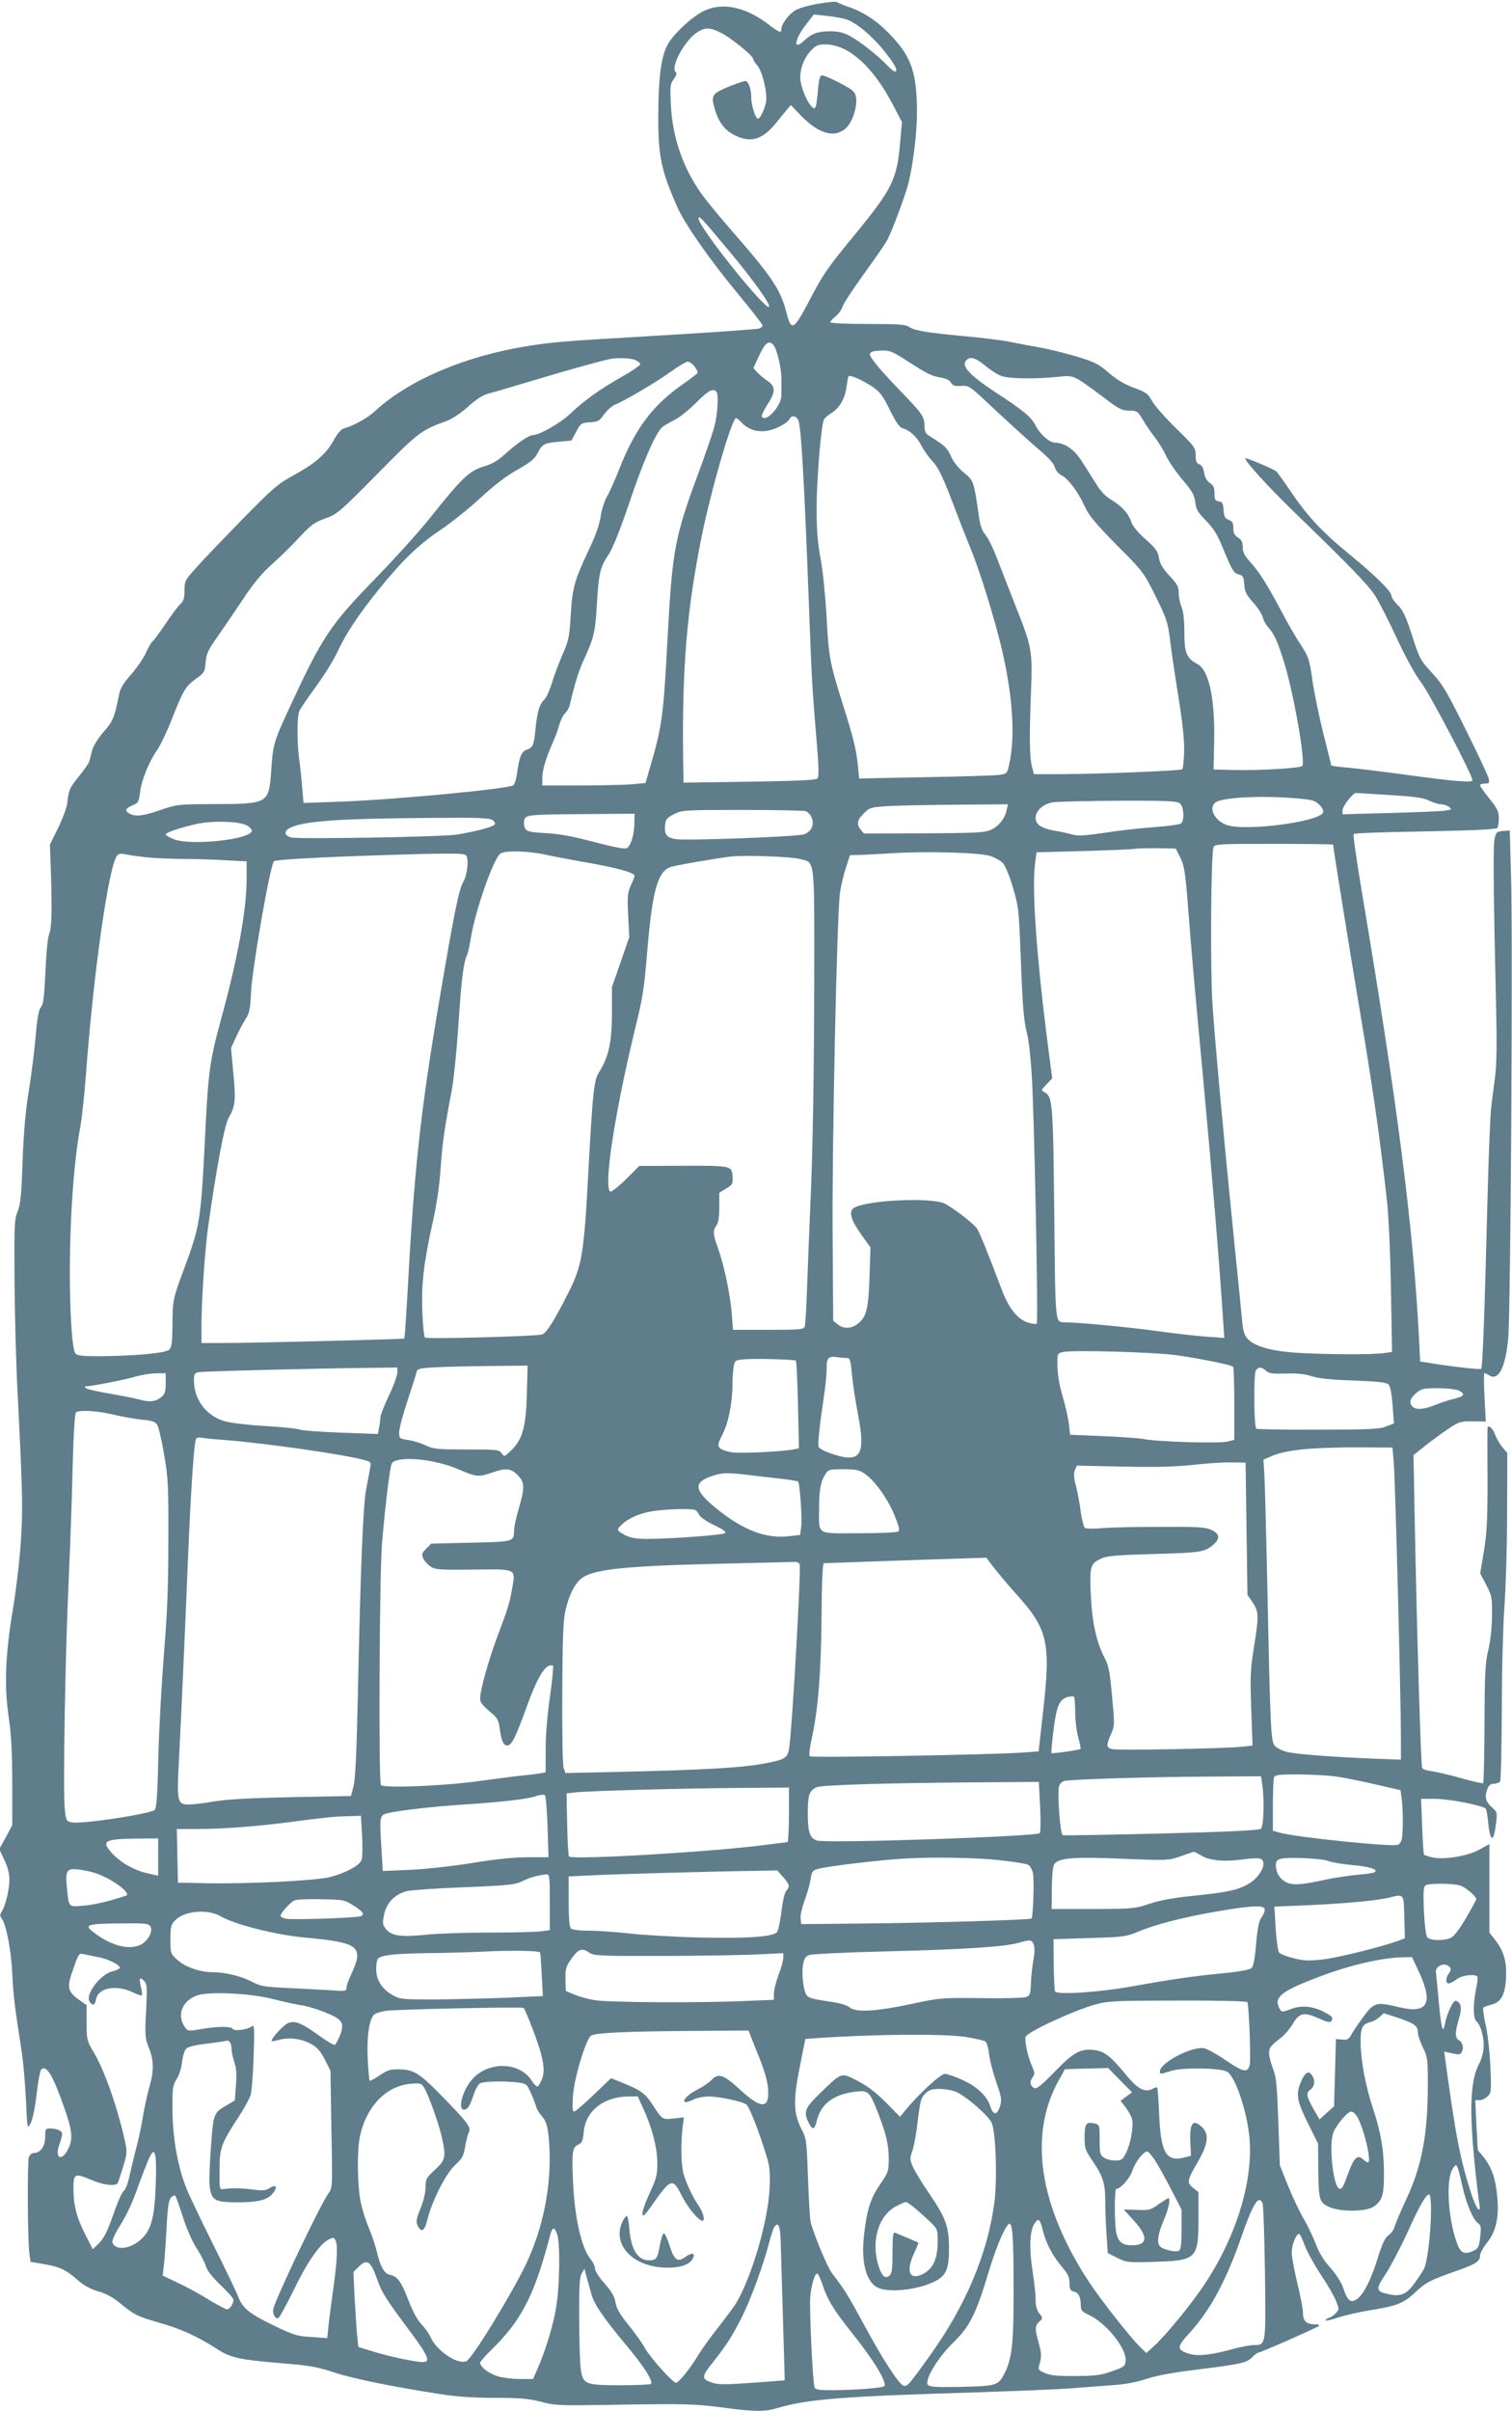 <?xml version="1.0" standalone="no"?>
<!DOCTYPE svg PUBLIC "-//W3C//DTD SVG 20010904//EN"
 "http://www.w3.org/TR/2001/REC-SVG-20010904/DTD/svg10.dtd">
<svg version="1.0" xmlns="http://www.w3.org/2000/svg"
 width="803pt" height="1280pt" viewBox="0 0 803 1280"
 preserveAspectRatio="xMidYMid meet">
<g transform="translate(0,1280) scale(0.1,-0.1)"
fill="#607d8b" stroke="none">
<path d="M4345 12780 c-49 -8 -104 -24 -120 -34 -35 -20 -75 -74 -75 -99 0
-25 -9 -22 -75 28 -120 90 -241 114 -339 66 -64 -32 -166 -128 -193 -183 -32
-63 -46 -171 -47 -363 -1 -224 14 -297 101 -494 39 -89 169 -275 315 -452 76
-92 138 -171 138 -177 0 -5 -8 -13 -17 -16 -10 -4 -238 -20 -508 -36 -547 -32
-581 -35 -715 -56 -335 -52 -640 -181 -820 -348 -36 -34 -117 -79 -160 -89
-18 -5 -36 -25 -60 -68 -41 -72 -95 -119 -219 -187 -76 -41 -107 -69 -267
-232 -99 -102 -209 -216 -242 -254 -59 -65 -62 -70 -62 -120 0 -41 -5 -57 -21
-72 -12 -10 -48 -58 -80 -106 -32 -47 -63 -90 -69 -93 -6 -4 -21 -30 -34 -58
-12 -29 -48 -81 -79 -117 -46 -52 -59 -74 -67 -120 -22 -109 -31 -130 -80
-186 -30 -34 -54 -74 -61 -98 -5 -23 -13 -49 -15 -59 -3 -10 -28 -45 -55 -79
-51 -63 -54 -72 -62 -144 -3 -22 -24 -80 -48 -129 l-44 -89 5 -136 c7 -219 5
-303 -9 -340 -8 -20 -16 -107 -20 -202 -6 -133 -11 -171 -24 -185 -11 -13 -19
-55 -27 -148 -6 -72 -22 -202 -36 -290 -19 -114 -28 -224 -34 -380 -6 -181
-11 -228 -26 -265 -17 -41 -19 -72 -17 -360 1 -173 8 -450 17 -615 26 -522 28
-596 17 -775 -6 -96 -25 -258 -42 -360 -41 -248 -47 -407 -23 -575 14 -95 19
-189 19 -353 l0 -222 -34 -64 -35 -63 27 -57 c18 -37 27 -73 27 -104 0 -53
-20 -137 -40 -169 -10 -16 -11 -25 -3 -35 25 -30 52 -167 58 -293 6 -122 11
-165 51 -422 8 -56 18 -171 22 -255 7 -152 7 -153 24 -121 11 18 24 82 32 153
8 67 19 127 24 132 29 29 63 -29 126 -210 40 -115 44 -157 19 -209 -32 -69
-74 -54 -49 18 9 24 16 51 16 60 0 17 -27 29 -67 29 -21 0 -23 -5 -23 -45 0
-49 -25 -85 -59 -85 -11 0 -23 -10 -28 -22 -8 -25 -7 -436 3 -510 l6 -46 71
-12 c86 -15 116 -29 181 -86 33 -28 67 -47 108 -59 38 -10 77 -31 111 -59 81
-66 94 -73 212 -107 116 -33 204 -73 305 -138 75 -49 118 -58 341 -77 150 -12
192 -19 280 -48 102 -34 309 -76 565 -116 89 -14 180 -20 292 -20 134 0 178
-4 245 -21 79 -21 97 -21 443 -15 323 5 377 3 510 -14 180 -24 235 -25 300 -5
165 49 348 63 1089 85 204 7 420 16 480 21 61 5 155 12 210 16 68 4 127 15
185 34 56 18 144 34 260 48 235 29 273 37 300 66 13 14 28 25 33 25 12 0 309
131 322 142 5 4 -3 8 -19 8 -47 0 -66 17 -66 58 0 21 -13 93 -30 160 -16 68
-30 141 -30 163 0 40 23 99 39 99 5 0 18 -27 30 -60 12 -33 51 -103 86 -157
36 -53 72 -116 81 -140 16 -41 16 -44 -1 -63 -10 -11 -26 -22 -36 -25 -11 -4
-19 -10 -19 -14 0 -4 31 3 69 16 37 12 113 29 167 38 140 22 179 37 239 94 55
52 78 65 215 113 106 37 130 52 130 82 0 13 18 46 40 73 49 63 64 143 49 264
-12 101 -37 154 -100 223 -1 0 -4 61 -8 134 l-6 132 23 0 c12 0 31 9 43 21 19
19 20 27 14 162 -4 80 -15 177 -26 222 -10 44 -15 83 -11 87 4 3 22 10 41 15
52 13 73 49 79 135 5 91 -9 144 -53 203 l-35 45 0 235 0 235 -52 -29 c-62 -35
-190 -56 -251 -42 -21 5 -41 12 -44 14 -3 3 -7 71 -10 151 l-6 146 74 0 c76 0
259 -36 270 -53 4 -5 10 -40 13 -78 11 -104 30 -101 42 7 6 51 5 55 -25 81
-32 29 -38 54 -21 97 7 18 17 26 34 26 14 0 28 6 33 12 4 7 8 182 9 388 0 210
7 450 14 545 7 94 14 314 14 491 l1 320 -27 32 c-14 17 -31 47 -38 66 -11 34
-40 57 -40 33 -1 -7 -1 -129 0 -272 0 -214 -3 -281 -19 -379 l-20 -119 32 -61
c30 -58 32 -66 31 -166 -1 -64 -9 -135 -20 -180 -16 -64 -19 -122 -20 -388 -1
-173 -4 -316 -7 -319 -3 -2 -54 9 -114 26 -59 17 -129 33 -156 37 -26 3 -50
11 -54 17 -7 12 -27 679 -39 1282 l-7 380 64 51 c35 28 91 68 123 90 55 36 64
39 128 38 l69 -1 -7 128 c-4 71 -4 129 0 129 3 0 15 -5 25 -12 50 -31 87 43
101 199 13 143 25 2129 15 2446 l-7 248 -36 -3 c-33 -3 -37 -6 -45 -43 -8 -37
-5 -309 9 -915 4 -166 2 -285 -5 -340 -6 -47 -15 -117 -20 -155 -6 -39 -15
-261 -21 -495 -16 -631 -26 -900 -34 -907 -5 -6 -168 13 -292 34 l-32 5 -6
126 c-31 592 -113 1234 -305 2377 -27 160 -46 293 -42 297 4 5 175 11 381 14
255 5 377 11 382 18 4 6 8 30 8 52 0 35 -8 52 -50 104 -27 34 -50 66 -50 71 0
5 12 9 26 9 23 0 25 3 20 28 -4 15 -58 131 -121 257 -95 192 -123 241 -173
295 -72 79 -72 79 -117 219 -29 88 -44 121 -71 148 -19 18 -34 40 -34 49 0 24
-85 108 -221 219 -149 122 -227 206 -315 337 -36 53 -70 101 -77 106 -16 13
-159 73 -163 69 -9 -9 125 -156 266 -292 283 -274 385 -379 422 -436 20 -31
72 -132 115 -225 48 -104 98 -194 129 -235 45 -58 274 -494 274 -521 0 -15
-102 -6 -370 31 -118 16 -252 32 -297 36 -46 4 -83 9 -83 11 0 3 -18 76 -40
162 -22 87 -49 215 -59 284 -17 119 -21 130 -63 195 -25 37 -71 118 -103 178
-75 142 -118 210 -166 262 -30 33 -39 51 -39 78 0 26 -6 39 -25 51 -19 12 -25
25 -25 50 0 27 -5 36 -24 44 -20 7 -25 17 -28 52 -2 36 -7 44 -25 46 -19 3
-23 10 -23 42 0 31 -5 43 -24 55 -16 11 -27 30 -31 55 -4 26 -13 41 -26 45
-15 5 -19 16 -19 48 0 39 -5 46 -103 142 -57 55 -114 120 -128 145 -22 40 -31
47 -97 71 -51 19 -92 44 -134 80 -53 46 -74 57 -170 86 -61 18 -149 40 -196
48 -48 9 -119 22 -159 30 -40 8 -148 22 -240 30 -204 19 -267 30 -296 50 -17
12 -58 15 -219 15 -115 0 -198 4 -198 9 0 5 12 19 27 31 15 11 32 35 38 53 6
18 60 99 119 181 59 81 113 160 120 175 26 50 95 237 110 296 26 104 46 272
46 378 -1 208 -28 291 -134 404 -70 76 -144 126 -223 154 -31 10 -61 23 -67
27 -6 5 -51 1 -101 -8z m147 -82 c53 -16 140 -88 208 -174 55 -69 72 -104 52
-104 -4 0 -24 16 -43 36 -50 52 -147 128 -199 155 -33 17 -61 23 -105 23 -64
-1 -94 -12 -137 -52 -58 -54 -48 11 13 88 l41 53 67 -7 c36 -4 83 -12 103 -18z
m-663 -72 c54 -28 171 -122 171 -139 0 -6 9 -20 20 -32 24 -25 50 -119 50
-178 0 -37 -30 -107 -45 -107 -12 0 -35 71 -35 109 0 48 -15 91 -32 91 -7 0
-48 -14 -90 -31 -87 -36 -93 -47 -72 -118 20 -69 53 -113 104 -138 87 -44 148
-26 223 66 21 25 46 57 57 70 l20 23 53 -55 c93 -96 176 -121 236 -71 37 31
66 118 57 169 -6 29 -16 38 -85 74 -44 23 -86 41 -94 41 -12 0 -17 -17 -22
-67 -9 -104 -13 -117 -30 -103 -29 24 -65 113 -65 159 0 55 27 116 65 151 21
20 36 25 74 24 121 -4 247 -118 352 -318 l49 -94 -10 -114 c-16 -189 -43 -243
-234 -476 -155 -189 -170 -211 -241 -345 -91 -174 -102 -180 -129 -74 -31 120
-76 187 -287 429 -64 73 -137 162 -163 198 -99 139 -155 302 -163 473 -5 99
-4 111 15 136 15 21 18 31 10 39 -27 27 46 163 111 208 45 30 69 30 130 0z
m41 -1156 c128 -153 225 -288 214 -299 -20 -19 -374 424 -374 468 0 21 13 7
160 -169z m238 -502 c19 -24 43 -125 42 -184 0 -32 0 -69 0 -82 0 -58 -83
-148 -104 -114 -3 5 10 33 29 63 45 68 45 97 1 127 -18 12 -43 33 -54 45 l-21
23 25 54 c37 81 57 97 82 68z m708 -83 c108 -70 130 -81 182 -90 27 -4 46 -14
53 -27 8 -15 19 -19 54 -17 42 3 44 1 181 -128 77 -72 171 -157 209 -190 83
-71 100 -90 110 -121 3 -12 19 -29 35 -37 35 -18 89 -91 123 -168 21 -45 57
-88 167 -200 140 -140 143 -144 207 -272 60 -122 65 -137 78 -240 7 -60 23
-166 34 -235 34 -208 43 -299 39 -370 -2 -38 -6 -71 -9 -74 -7 -8 -461 -26
-641 -26 l-147 0 -10 38 c-13 50 -15 149 -6 387 9 236 8 243 -89 487 -35 90
-78 200 -96 246 -17 45 -43 96 -56 112 -18 21 -28 49 -35 97 -27 188 -27 190
-80 234 -31 25 -57 59 -69 88 -19 43 -32 55 -112 105 -22 13 -28 24 -28 52 0
51 -11 67 -119 179 -107 110 -171 186 -171 203 0 15 18 20 68 21 37 1 57 -8
128 -54z m-1441 3 c14 -6 25 -16 25 -22 0 -6 -44 -36 -97 -66 -118 -67 -200
-126 -275 -197 -53 -50 -164 -113 -198 -113 -21 0 -84 -43 -148 -101 -35 -32
-69 -53 -105 -63 -85 -25 -120 -58 -295 -278 -56 -70 -186 -214 -289 -320
-235 -241 -280 -308 -440 -652 -100 -215 -102 -221 -112 -359 -14 -187 -10
-185 -319 -186 -175 -1 -185 -2 -269 -31 -91 -32 -132 -37 -164 -20 -28 15
-24 28 14 44 31 13 34 18 41 69 7 65 47 163 92 227 17 25 50 95 74 155 61 157
75 181 129 220 46 33 49 38 53 88 4 45 13 66 57 128 29 41 90 131 137 201 60
91 104 144 156 190 39 35 94 88 122 118 88 95 103 106 168 129 59 22 75 35
273 236 218 221 231 231 367 280 28 10 74 41 113 75 44 40 78 62 107 70 24 6
124 35 223 65 162 49 368 107 420 118 41 9 115 7 140 -5z m1857 -29 c27 -23
66 -48 86 -55 41 -15 175 -17 297 -5 91 9 81 14 249 -111 79 -60 95 -68 133
-68 41 0 45 -3 71 -46 15 -26 43 -67 63 -93 20 -25 48 -71 62 -101 14 -30 54
-88 88 -128 51 -60 62 -80 67 -118 4 -38 13 -54 57 -98 40 -41 61 -75 88 -142
51 -124 59 -137 87 -144 22 -5 25 -12 28 -52 3 -39 10 -55 47 -96 24 -27 47
-62 51 -78 3 -16 17 -40 29 -54 32 -36 49 -72 84 -184 52 -167 116 -534 97
-553 -11 -11 -227 -24 -350 -21 l-121 3 3 140 c6 233 -27 388 -89 420 -57 30
-69 58 -69 167 0 65 -5 111 -15 135 -8 19 -15 53 -15 75 0 33 -7 47 -49 91
-36 39 -50 63 -56 95 -6 36 -17 51 -71 99 -39 34 -68 69 -75 90 -15 46 -51 86
-105 118 -31 18 -58 46 -82 85 -20 32 -54 86 -76 120 -39 63 -91 99 -143 100
-29 0 -80 44 -103 91 -24 46 -62 78 -223 183 -129 86 -171 132 -147 161 21 25
50 17 102 -26z m-1543 -5 c11 -15 18 -30 16 -34 -3 -5 -40 -33 -83 -63 -157
-110 -250 -235 -333 -447 -23 -58 -52 -124 -66 -147 -13 -23 -28 -71 -33 -105
-6 -42 -27 -102 -61 -173 -79 -168 -89 -204 -98 -350 -7 -118 -11 -137 -44
-211 -19 -45 -45 -112 -56 -151 -12 -38 -30 -78 -41 -88 -24 -22 -36 -62 -45
-145 -9 -96 -14 -108 -45 -119 -31 -10 -42 -37 -55 -133 -4 -26 -12 -52 -19
-57 -23 -19 -634 -77 -920 -87 l-194 -7 -7 79 c-3 43 -10 112 -16 152 -12 94
-12 224 0 256 6 13 45 71 87 128 42 57 94 140 115 185 45 97 111 198 222 335
121 150 209 236 327 315 58 39 153 115 211 169 71 66 136 116 195 149 71 40
93 58 109 89 25 49 35 54 115 61 l65 6 25 47 c24 45 27 47 73 50 43 3 51 7 75
42 15 21 41 44 57 51 51 20 222 121 298 176 40 29 80 52 89 53 9 0 26 -12 37
-26z m944 -107 c40 -27 55 -46 93 -124 33 -66 52 -93 68 -97 36 -9 75 -45 98
-89 11 -23 37 -60 57 -82 37 -40 58 -84 130 -275 22 -58 58 -149 80 -203 47
-114 131 -387 166 -543 54 -238 67 -447 35 -590 -11 -50 -12 -52 -53 -58 -23
-3 -200 -9 -393 -12 l-351 -7 -7 69 c-8 83 -24 148 -78 319 -72 228 -77 257
-88 470 -7 115 -20 247 -32 310 -16 83 -21 150 -21 270 0 144 23 430 38 466 3
8 20 23 38 34 45 29 74 77 82 138 4 28 9 55 11 59 6 10 72 -18 127 -55z m-827
-29 c11 -18 5 -117 -12 -183 -9 -33 -47 -145 -86 -250 -125 -337 -138 -408
-163 -880 -21 -398 -29 -458 -86 -656 l-31 -106 -75 -7 c-42 -3 -165 -6 -275
-6 l-198 0 0 38 c0 43 18 104 53 183 14 31 31 76 37 100 7 24 20 52 31 62 10
10 22 30 25 45 30 125 47 178 74 238 55 120 61 145 70 299 10 164 17 194 64
264 20 30 60 130 106 265 73 220 142 377 176 407 11 10 39 26 64 38 25 12 77
53 115 91 67 68 96 83 111 58z m433 -147 c15 -28 31 -293 56 -956 16 -425 17
-447 41 -738 13 -153 14 -201 5 -210 -9 -9 -110 -13 -361 -17 l-350 -5 -2 120
c-6 487 19 791 97 1180 51 253 162 635 184 635 4 0 16 -9 27 -21 49 -54 126
-64 203 -24 27 13 51 31 54 40 9 21 34 19 46 -4z m3143 -1992 c135 -8 180 -15
209 -30 21 -10 49 -19 62 -19 13 0 32 -6 42 -14 17 -12 16 -14 -16 -19 -19 -4
-150 -9 -291 -13 l-258 -7 0 21 c0 22 55 92 71 92 6 0 87 -5 181 -11z m-489
-18 c76 -7 92 -11 114 -34 15 -14 23 -32 20 -40 -19 -51 -419 -102 -514 -66
-63 23 -95 88 -59 118 34 28 247 39 439 22z m-628 -25 c22 -16 27 -88 8 -107
-6 -6 -69 -15 -140 -20 -70 -5 -190 -18 -265 -30 -109 -16 -145 -18 -175 -9
-21 6 -62 15 -92 20 -71 12 -101 33 -101 68 0 38 40 74 93 83 23 3 180 7 348
8 248 1 309 -2 324 -13z m-919 -37 c-9 -44 -40 -84 -82 -104 -33 -15 -75 -18
-356 -19 l-320 -1 -18 22 c-23 28 -17 53 22 89 27 27 36 29 136 35 59 3 223 6
366 7 l259 2 -7 -31z m-1069 -5 c12 -3 27 -19 34 -35 15 -37 -1 -73 -40 -88
-31 -13 -628 -35 -682 -26 -48 8 -61 24 -57 72 3 34 8 40 48 61 43 21 52 22
360 22 173 0 325 -3 337 -6z m-908 -66 c-1 -60 -18 -117 -40 -131 -9 -6 -68 5
-174 33 -113 30 -189 44 -258 47 -84 5 -99 9 -108 25 -6 11 -8 30 -5 43 8 30
17 31 339 33 l247 2 -1 -52z m-753 18 c13 -10 16 -18 9 -25 -13 -13 -107 -37
-200 -52 -77 -12 -838 -25 -878 -15 -37 9 -41 33 -9 50 74 38 263 51 793 54
216 2 269 -1 285 -12z m-1302 -30 c15 -9 26 -23 23 -29 -14 -45 -322 -77 -412
-43 -25 10 -45 21 -45 26 0 10 74 35 161 55 88 20 237 15 273 -9z m5766 -100
c0 -16 85 -542 145 -901 69 -412 103 -652 141 -990 9 -81 18 -279 21 -471 l6
-331 -39 -6 c-56 -10 -338 -8 -479 2 -132 10 -215 35 -251 75 -16 18 -23 43
-28 103 -4 43 -25 254 -47 468 -56 559 -96 1003 -110 1206 -12 185 -8 800 6
832 7 16 32 17 321 17 173 0 314 -2 314 -4z m-812 -68 c20 -40 26 -73 38 -220
25 -321 35 -431 85 -967 44 -475 84 -952 104 -1260 l7 -104 -98 7 c-55 4 -180
18 -278 32 -150 20 -393 43 -471 44 -52 1 -50 -22 -56 577 -6 584 -9 622 -51
644 -20 11 -20 11 10 42 l30 32 -24 185 c-59 460 -85 825 -67 955 l8 60 254 7
c140 4 261 9 270 12 9 2 61 3 115 3 l100 -2 24 -47z m-3383 17 c39 -9 145 -29
237 -45 161 -29 248 -53 248 -70 0 -4 -9 -27 -20 -51 -17 -39 -19 -58 -14
-159 l6 -115 -46 -133 -46 -132 0 -143 c-1 -152 -17 -227 -69 -310 -27 -44
-33 -102 -56 -522 -24 -446 -33 -502 -107 -649 -73 -145 -117 -216 -141 -221
-45 -10 -611 -25 -620 -16 -5 5 -12 67 -14 138 -6 145 8 264 57 483 19 84 34
188 40 275 9 136 20 212 60 421 10 55 26 212 35 348 15 235 27 331 46 367 4 9
13 47 19 85 22 144 120 424 157 452 23 17 142 15 228 -3z m2376 -10 c26 -9 55
-26 66 -38 11 -12 35 -69 52 -127 30 -100 32 -118 41 -350 11 -294 17 -358 35
-430 8 -30 19 -125 24 -210 13 -184 36 -1319 27 -1327 -3 -4 -23 -1 -45 5 -56
17 -103 75 -140 173 -77 204 -122 315 -134 329 -24 31 -133 113 -172 131 -72
33 -403 18 -477 -22 -32 -17 -22 -61 33 -139 l52 -73 -5 -156 c-6 -171 -16
-213 -63 -249 -34 -27 -75 -28 -106 -3 l-24 19 -3 444 c-4 478 23 1722 39
1828 5 36 19 95 31 132 l22 68 50 1 c28 1 105 5 171 9 185 12 471 4 526 -15z
m-4496 -5 c39 -5 126 -9 195 -10 69 0 176 -3 238 -7 l112 -6 0 -86 c0 -172
-46 -422 -136 -752 -60 -219 -68 -280 -84 -604 -23 -466 -27 -491 -112 -720
-59 -157 -62 -170 -62 -302 -1 -89 -4 -116 -17 -128 -18 -19 -188 -34 -375
-35 -88 0 -114 3 -124 15 -8 10 -16 66 -21 143 -21 331 0 809 47 1057 8 44 22
168 30 275 40 543 121 1113 166 1168 8 9 22 12 42 7 17 -4 63 -11 101 -15z
m1711 8 c15 -23 5 -105 -16 -141 -23 -39 -48 -162 -125 -617 -105 -620 -136
-914 -174 -1619 -6 -101 -12 -185 -14 -187 -4 -4 -802 -24 -964 -24 l-113 0 0
93 c0 137 18 397 35 522 45 318 87 541 109 580 36 61 39 95 25 239 l-12 132
27 59 c15 33 38 76 50 95 20 29 25 52 29 140 7 136 102 678 122 698 8 8 236
21 545 31 398 13 468 12 476 -1z m1771 -18 c84 -24 78 31 77 -709 -1 -421 -7
-796 -17 -1046 -9 -214 -19 -462 -22 -550 -3 -88 -8 -168 -11 -177 -5 -16 -23
-18 -193 -18 l-188 0 -7 88 c-9 105 -40 253 -72 343 -28 76 -29 97 -9 123 10
14 15 45 15 97 l0 77 35 21 c36 21 39 27 35 71 -4 50 -10 52 -261 51 l-234 -1
-71 -71 c-41 -40 -77 -68 -83 -65 -36 23 21 401 125 836 51 209 53 223 74 470
27 306 56 400 128 419 41 11 253 47 317 54 70 8 318 -1 362 -13z m2003 -2635
c121 -17 289 -51 299 -61 3 -3 6 -91 6 -197 l0 -191 -35 -9 c-41 -11 -371 -2
-445 13 -27 5 -127 12 -221 16 l-171 7 -6 56 c-4 31 -18 97 -33 146 -17 56
-27 116 -28 160 -1 69 -1 70 29 77 50 12 482 0 605 -17z m-1750 -15 c14 0 18
-14 24 -82 4 -46 18 -141 32 -213 44 -228 15 -268 -153 -208 -28 10 -54 25
-56 33 -4 18 6 116 27 255 9 55 16 126 16 157 0 62 8 70 64 62 16 -2 36 -4 46
-4z m-273 -14 c3 -3 8 -108 11 -235 l5 -230 -24 -5 c-55 -12 -278 -23 -327
-17 -29 4 -60 14 -68 23 -14 14 -13 21 14 75 31 61 52 167 52 266 0 29 3 69 6
89 6 36 8 37 53 41 54 6 272 0 278 -7z m-1429 -178 c-5 -176 -23 -240 -84
-299 -35 -33 -36 -34 -50 -14 -14 19 -26 20 -187 20 -156 0 -176 2 -217 22
-25 12 -66 24 -92 28 -47 7 -48 8 -48 42 0 19 20 94 44 166 24 73 46 141 48
152 3 18 13 21 98 26 52 3 184 6 294 7 l198 2 -4 -152z m-688 115 c0 -16 -20
-71 -45 -123 -25 -52 -45 -105 -45 -116 0 -12 -3 -36 -7 -54 l-6 -33 -192 7
c-106 4 -208 11 -226 17 -19 6 -104 14 -189 19 -88 5 -178 16 -208 25 -98 30
-162 115 -162 217 0 31 4 39 23 43 22 5 607 20 905 23 l152 2 0 -27z m4613 10
c16 -15 35 -17 106 -15 60 2 101 -2 136 -14 35 -12 103 -19 222 -23 132 -5
176 -10 187 -21 10 -10 17 -49 22 -111 l7 -96 -41 -16 c-35 -14 -90 -17 -362
-17 -177 -1 -325 2 -328 5 -13 13 -15 295 -2 310 16 20 29 19 53 -2z m-5843
-67 c0 -47 -4 -57 -26 -75 -29 -23 -61 -26 -114 -11 -19 6 -89 19 -155 31 -66
11 -124 24 -130 30 -6 6 -6 9 0 9 30 0 199 33 255 49 36 11 89 20 118 20 l52
1 0 -54z m6869 -39 c35 -18 28 -30 -26 -43 -26 -6 -72 -21 -101 -33 -59 -24
-102 -27 -120 -9 -20 20 -14 45 19 72 28 24 38 26 117 26 49 0 97 -6 111 -13z
m-7147 -127 c46 -11 114 -23 151 -27 54 -5 71 -10 82 -27 7 -12 24 -82 36
-156 22 -123 24 -164 23 -460 0 -248 -6 -389 -23 -595 -12 -148 -26 -395 -30
-548 -5 -223 -10 -280 -21 -287 -36 -22 -386 -75 -436 -65 -32 5 -33 7 -40 73
-10 91 2 813 21 1217 8 182 18 454 21 605 5 182 11 277 18 282 20 14 114 8
198 -12z m593 -135 c207 -16 638 -77 738 -106 38 -10 39 -11 32 -47 -4 -20
-13 -71 -21 -112 -16 -88 -30 -434 -43 -1070 -7 -329 -14 -469 -24 -505 l-13
-50 -320 -6 c-222 -5 -346 -12 -409 -23 -49 -9 -109 -16 -133 -16 -60 0 -63
13 -52 232 11 199 34 717 50 1113 11 266 27 519 36 573 5 32 7 33 42 28 20 -3
73 -8 117 -11z m6207 -120 c8 -88 38 -1256 38 -1454 l0 -123 -157 6 c-232 10
-410 24 -452 36 -20 5 -46 18 -58 29 -24 23 -26 60 -43 881 -6 261 -12 512
-15 558 l-5 83 44 19 c79 34 220 47 486 46 l155 -1 7 -80z m-5069 -2 c32 -7
82 -24 110 -37 83 -36 101 -38 164 -16 79 28 106 26 142 -11 38 -38 39 -65 6
-178 -14 -47 -25 -99 -25 -115 0 -61 0 -61 -229 -66 l-211 -5 -27 -27 c-23
-24 -25 -30 -15 -52 6 -14 24 -33 39 -43 24 -16 49 -18 224 -16 234 3 227 6
210 -94 -14 -83 -21 -105 -82 -268 -47 -127 -89 -278 -89 -322 0 -23 10 -35
68 -84 24 -21 31 -36 37 -82 8 -64 23 -91 46 -82 21 8 41 52 100 214 46 127
84 196 115 208 8 3 18 3 21 -1 3 -3 -4 -79 -17 -168 -14 -99 -23 -209 -22
-280 l0 -117 -27 -5 c-14 -3 -53 -8 -86 -11 -33 -3 -143 -17 -245 -31 -188
-26 -499 -38 -517 -21 -13 13 -8 1131 6 1287 19 220 42 402 52 421 16 30 136
31 252 2z m4287 -349 l5 -351 28 -41 c33 -50 33 -72 6 -239 -18 -113 -20 -151
-14 -324 l7 -196 -53 -6 c-82 -10 -661 -21 -692 -13 -32 8 -33 19 -7 79 20 44
20 51 6 201 -12 133 -18 164 -41 207 -42 81 -66 190 -72 335 -7 148 -2 163 54
189 31 15 78 19 283 25 253 7 270 10 318 53 33 31 28 55 -15 75 -33 15 -72 17
-273 16 -129 0 -269 -3 -310 -7 -41 -4 -81 -3 -88 1 -6 5 -16 42 -22 83 -5 41
-16 103 -25 138 -13 48 -14 70 -6 87 l10 23 243 -5 c178 -4 278 -1 373 9 72 8
164 14 205 13 l75 -1 5 -351z m-2029 293 c53 -36 121 -129 158 -218 27 -66 31
-83 20 -90 -8 -5 -102 -9 -210 -9 -229 0 -209 -13 -209 135 0 95 9 142 35 181
14 22 22 24 94 24 65 0 84 -4 112 -23z m-621 -7 c47 -6 125 -15 174 -20 50 -6
92 -13 94 -15 10 -9 23 -201 17 -241 l-6 -43 -54 -6 c-123 -16 -244 29 -385
142 -123 99 -131 141 -34 175 58 20 81 21 194 8z m-275 -188 c6 -4 15 -16 20
-27 6 -11 42 -35 80 -53 51 -25 65 -36 54 -42 -17 -10 -295 -30 -412 -30 -58
0 -88 5 -117 20 -46 24 -48 29 -17 57 37 35 102 62 168 71 80 12 211 14 224 4z
m1583 -304 c22 -29 73 -89 112 -133 178 -196 192 -260 148 -646 l-22 -197 -81
-6 c-164 -12 -1126 -29 -1135 -20 -4 5 0 46 11 94 34 156 49 342 52 642 1 183
6 288 12 289 13 1 709 25 796 27 l67 2 40 -52z m-1031 16 c8 -22 -38 -839 -55
-969 -8 -60 -20 -67 -148 -90 -113 -20 -324 -32 -725 -41 l-316 -7 -10 29 c-5
17 -8 184 -7 399 2 301 5 383 18 440 19 80 50 140 86 167 66 48 234 65 760 77
195 4 363 9 373 9 10 1 20 -5 24 -14z m1463 -781 c0 -42 7 -103 16 -135 9 -32
15 -61 12 -63 -6 -6 -150 -26 -154 -22 -2 2 3 57 11 123 16 127 31 163 76 175
13 3 27 4 32 2 4 -2 7 -38 7 -80z m1374 -343 c37 -4 133 -23 211 -41 l143 -33
6 -44 c8 -56 8 -190 0 -219 -3 -12 -12 -24 -20 -27 -32 -12 -540 40 -626 64
l-38 11 0 134 c0 73 3 140 6 149 5 13 26 16 128 16 66 -1 152 -5 190 -10z
m-380 -46 c12 -88 7 -221 -8 -233 -10 -8 -168 -16 -528 -25 -282 -7 -518 -11
-524 -9 -14 5 -30 229 -19 262 3 11 16 23 28 26 37 9 468 22 763 23 l281 2 7
-46z m-1180 -116 c3 -72 3 -135 -2 -140 -18 -18 -1142 -56 -1185 -39 -37 14
-47 46 -47 147 0 95 9 120 48 136 28 12 388 23 903 26 l276 2 7 -132z m-1334
-43 c0 -80 -4 -145 -8 -145 -4 0 -59 -7 -122 -15 -285 -37 -1018 -80 -1038
-61 -4 4 -8 81 -10 171 l-3 164 43 5 c62 8 578 22 881 24 l257 2 0 -145z
m-1282 -65 l5 -160 -110 0 c-75 0 -171 -10 -299 -31 -107 -17 -250 -33 -330
-36 l-141 -6 -6 99 c-12 177 -11 193 19 204 37 14 234 38 419 50 212 14 338
29 383 45 21 7 41 9 46 4 5 -5 11 -81 14 -169z m-985 -46 c3 -58 2 -116 -3
-129 -11 -29 -85 -69 -167 -90 -71 -19 -426 -37 -648 -33 l-160 3 -3 143 -3
142 109 0 c138 0 325 14 517 40 169 22 204 26 291 28 l61 2 6 -106z m-1083
-113 l0 -99 -62 14 c-71 17 -143 59 -188 111 -53 60 -33 70 138 72 l112 1 0
-99z m5540 8 c43 -27 123 -34 217 -21 40 6 82 8 93 5 46 -12 8 -96 -62 -136
-55 -31 -107 -43 -293 -62 -102 -10 -176 -24 -230 -42 -77 -26 -89 -27 -300
-28 l-220 0 1 113 c1 70 6 118 14 127 26 32 107 38 361 27 241 -10 245 -9 309
13 36 13 67 23 70 24 3 0 21 -9 40 -20z m-1077 -24 c75 -8 146 -19 157 -25 11
-6 22 -26 26 -46 7 -38 1 -231 -8 -239 -7 -8 -555 -24 -918 -27 l-305 -3 -3
31 c-2 17 8 60 22 97 13 36 28 86 31 111 7 42 10 47 44 55 57 15 329 47 456
54 144 9 376 5 498 -8z m1752 -5 c17 -7 71 -16 122 -21 96 -8 148 -25 122 -39
-8 -4 -48 -10 -89 -13 -42 -4 -109 -14 -150 -22 -136 -29 -178 -34 -213 -24
-40 11 -69 48 -71 92 -1 24 4 32 24 38 36 12 219 3 255 -11z m-6541 -67 c86
-30 187 -107 155 -117 -90 -30 -166 -48 -225 -53 -83 -7 -78 -12 -89 100 -9
89 0 101 69 91 28 -3 69 -13 90 -21z m3645 -18 c35 -40 37 -51 16 -74 -8 -10
-19 -57 -25 -111 -7 -52 -17 -101 -24 -108 -24 -25 -164 -34 -411 -28 -132 3
-298 13 -370 21 -71 8 -168 15 -215 15 -53 0 -91 5 -98 12 -8 8 -12 55 -12
144 l0 132 123 6 c112 6 644 21 883 24 l102 2 31 -35z m-1239 -134 l0 -148
-52 -7 c-29 -3 -154 -6 -277 -6 -123 0 -274 -5 -335 -12 -129 -13 -180 -5
-208 33 -17 22 -17 31 -8 76 13 61 57 106 119 123 21 5 152 15 291 20 264 11
286 13 335 38 29 15 80 28 118 31 15 1 17 -12 17 -148z m4837 88 c30 -11 83
-57 83 -71 0 -5 -25 -51 -55 -102 -34 -58 -64 -97 -80 -104 -37 -17 -110 -15
-125 3 -7 9 -14 63 -18 141 -4 101 -2 128 9 135 20 12 152 11 186 -2z m-299
-167 l3 -112 -28 -11 c-85 -32 -321 -91 -403 -101 -81 -9 -104 -8 -160 6 -36
9 -70 22 -76 29 -7 7 -15 64 -19 128 l-7 117 149 6 c212 9 389 25 453 40 88
22 85 26 88 -102z m-5583 63 c53 -33 64 -49 41 -58 -24 -9 -370 -21 -399 -13
-15 3 -27 10 -27 15 0 15 52 72 74 82 12 5 75 8 142 6 115 -2 123 -3 169 -32z
m4841 -19 c3 -8 -3 -27 -15 -43 -15 -21 -22 -55 -30 -142 -6 -76 -14 -119 -24
-129 -10 -9 -60 -19 -153 -28 -157 -15 -273 -32 -484 -70 -174 -31 -400 -46
-407 -26 -3 7 -6 72 -7 145 l-1 132 190 6 c178 5 194 7 255 32 95 40 234 76
415 108 185 32 253 36 261 15z m-5543 -40 c74 -43 287 -97 442 -112 295 -27
319 -47 250 -196 -14 -29 -25 -61 -25 -72 0 -17 -7 -18 -87 -12 -49 3 -150 8
-227 12 -126 6 -143 9 -192 35 -57 29 -140 49 -209 49 -64 0 -143 28 -183 65
-36 33 -37 35 -37 108 0 66 3 79 24 101 49 52 174 63 244 22z m-374 -54 c15
-28 -16 -82 -58 -99 -61 -26 -152 -1 -238 64 -61 45 -48 50 149 52 123 1 138
-1 147 -17z m4691 -96 c6 -16 5 -46 -2 -83 -6 -32 -12 -87 -13 -122 -2 -57 -5
-65 -25 -73 -13 -5 -121 -8 -239 -6 -212 2 -219 2 -376 -32 -185 -39 -292 -45
-323 -17 -10 10 -48 22 -83 27 -118 18 -128 21 -143 35 -18 19 -30 110 -21
165 5 32 13 43 33 51 14 5 195 14 401 19 411 10 633 24 708 45 67 19 72 18 83
-9z m-2622 -41 c2 -2 6 -55 9 -118 l6 -114 -199 -9 c-109 -4 -280 -8 -379 -9
-170 0 -182 1 -220 23 -56 32 -87 80 -87 137 -1 25 4 51 10 57 19 19 94 27
272 29 96 1 236 5 310 9 118 6 269 4 278 -5z m262 -2 c23 -16 58 -18 410 -17
212 1 438 5 503 9 l117 6 0 -24 c0 -14 -11 -55 -25 -91 -14 -37 -25 -81 -25
-100 l0 -33 -152 -6 c-233 -11 -726 -8 -797 4 -36 5 -85 19 -111 30 l-45 19
-2 62 c-1 53 3 68 28 104 40 58 59 65 99 37z m-2610 -23 c60 -11 124 -45 115
-59 -3 -5 -19 -12 -36 -16 -65 -15 -148 -123 -123 -162 15 -24 29 -19 34 12
11 63 108 81 200 36 21 -10 41 -17 43 -14 3 2 1 22 -5 45 -10 48 -7 55 17 32
16 -16 17 -32 11 -159 -7 -130 -6 -145 14 -195 28 -69 28 -126 2 -215 -11 -39
-25 -104 -32 -145 -6 -41 -22 -120 -37 -175 -14 -55 -31 -126 -38 -158 -7 -32
-20 -64 -29 -70 -9 -7 -34 -63 -55 -126 -30 -86 -49 -123 -74 -149 l-34 -33
-35 68 c-49 93 -68 163 -68 250 0 86 4 88 100 48 61 -26 124 -33 135 -15 3 5
16 45 29 87 22 74 22 80 8 143 -41 182 -109 374 -168 471 -32 54 -34 62 -34
150 l0 94 -41 29 c-56 39 -63 64 -40 134 38 111 39 113 63 108 13 -3 48 -10
78 -16z m7015 -77 c79 -170 47 -226 -105 -189 -120 29 -132 26 -187 -48 -26
-35 -56 -78 -65 -96 -15 -27 -23 -31 -50 -28 l-33 3 -5 -178 -5 -179 -39 -35
-38 -35 -28 48 c-42 75 -46 93 -21 110 24 17 27 52 7 79 -19 26 -39 9 -62 -50
-22 -59 -14 -95 47 -217 l49 -98 1 -127 c2 -171 5 -184 54 -208 59 -29 202
-28 242 1 45 33 53 60 53 176 0 122 -16 215 -58 344 -39 116 -64 249 -66 345
-1 83 8 103 52 114 15 3 37 16 49 27 l22 20 68 -22 c92 -30 113 -45 113 -78 0
-15 12 -52 27 -82 25 -52 26 -64 26 -195 0 -265 -31 -430 -112 -605 -32 -69
-61 -137 -65 -152 -3 -15 -18 -35 -31 -44 -19 -13 -33 -42 -60 -128 -36 -117
-79 -197 -115 -216 -29 -16 -45 -1 -66 62 -10 30 -36 72 -69 109 -35 39 -60
80 -75 121 -13 35 -42 97 -66 138 -24 41 -62 122 -85 180 l-42 105 -8 231 c-7
197 -11 239 -29 283 -11 28 -20 65 -20 81 0 30 7 38 68 86 18 15 44 46 58 70
34 58 59 64 136 29 48 -21 62 -24 69 -14 11 18 4 26 -42 49 -56 29 -116 35
-168 16 -56 -21 -56 -21 -70 10 -24 54 22 87 224 163 161 60 326 98 437 100
l47 1 36 -77z m164 24 c8 -10 7 -19 -4 -33 -18 -24 -19 -54 -1 -54 7 0 26 10
42 22 26 21 95 30 110 15 3 -3 1 -31 -6 -62 -18 -87 -17 -162 2 -177 9 -7 21
-31 27 -53 18 -66 13 -119 -15 -174 -47 -91 -52 -254 -18 -571 8 -74 17 -150
20 -167 11 -62 -14 -34 -40 44 -61 186 -85 312 -141 724 l-5 37 42 -9 c31 -8
43 -7 49 3 15 23 9 53 -12 66 -23 15 -23 39 2 125 14 49 8 76 -19 85 -14 4
-47 -66 -58 -122 -11 -59 -20 -26 -33 119 -7 72 -13 140 -15 153 -5 36 49 57
73 29z m-6244 -171 c50 -13 113 -27 140 -31 28 -3 85 -20 128 -37 96 -38 108
-56 83 -123 -10 -24 -22 -47 -27 -51 -5 -3 -41 18 -80 46 -96 70 -133 85 -170
69 -25 -10 -94 -87 -86 -95 1 -2 22 2 45 8 53 13 116 4 167 -25 29 -16 48 -38
70 -81 l30 -59 5 -311 c6 -310 6 -311 -16 -341 -44 -60 -295 -588 -294 -620 0
-28 16 -49 29 -41 6 4 43 71 81 149 72 148 137 242 184 267 24 12 28 12 36 0
15 -23 12 -103 -10 -260 -11 -80 -23 -171 -26 -204 l-6 -59 -83 6 c-76 4 -95
10 -197 59 -136 66 -169 93 -193 155 -10 26 -71 154 -136 283 -64 129 -129
264 -142 300 -44 113 -70 261 -71 405 -1 119 1 133 22 167 14 22 26 61 29 93
4 33 13 60 23 70 11 10 52 19 106 25 49 6 95 13 103 15 18 7 31 -12 31 -46 0
-15 7 -45 15 -68 10 -30 13 -63 8 -122 l-6 -80 -42 -25 c-71 -41 -72 -43 -85
-225 -7 -91 -10 -186 -6 -211 11 -70 27 -79 144 -80 114 0 163 12 192 49 26
33 16 49 -17 27 -21 -13 -37 -15 -82 -9 -57 8 -130 10 -166 3 -19 -3 -20 2
-19 102 0 118 8 139 104 286 27 42 55 92 61 112 6 21 13 113 16 207 5 147 4
168 -9 158 -21 -18 -94 -28 -102 -14 -9 14 -78 14 -167 -1 -67 -12 -72 -11
-85 7 -47 64 -19 141 61 171 62 23 293 12 410 -20z m5169 -15 c9 -14 20 -305
13 -333 -11 -44 -32 -40 -124 22 -48 33 -102 63 -118 66 -64 12 -235 -77 -235
-123 0 -16 1 -16 61 3 57 19 258 16 295 -4 46 -25 111 -223 121 -367 15 -231
-77 -520 -245 -770 -70 -104 -201 -263 -262 -319 l-42 -38 -30 29 c-50 47
-212 253 -275 349 -266 406 -322 782 -159 1072 l32 57 114 3 115 3 64 -65 63
-64 -30 -22 -31 -23 28 -36 c15 -20 31 -49 34 -66 7 -40 -10 -130 -34 -177
-17 -34 -24 -38 -57 -38 -21 0 -48 7 -60 16 -20 13 -22 24 -22 94 0 77 -1 80
-25 86 -46 12 -55 0 -55 -71 0 -62 3 -70 45 -131 54 -80 65 -116 65 -220 0
-44 3 -122 7 -173 l6 -92 51 -26 c48 -24 55 -25 195 -21 227 7 235 15 236 231
l0 139 -29 23 c-34 27 -32 40 26 139 53 90 60 144 25 180 -52 52 -71 26 -65
-85 l3 -64 -36 -9 c-96 -24 -124 24 -133 228 -3 77 -8 141 -10 143 -2 3 -13 0
-24 -6 -42 -22 -80 -2 -142 74 -77 94 -111 122 -159 130 -78 13 -117 -7 -218
-112 -64 -66 -97 -94 -108 -89 -23 9 -29 33 -12 56 14 20 13 26 -4 65 -22 51
-39 132 -32 152 11 27 263 143 376 173 64 17 112 19 434 19 207 1 364 -3 367
-8z m-3796 -141 c56 -146 70 -217 51 -266 -8 -20 -19 -39 -24 -41 -6 -1 -20
13 -32 32 -66 101 -234 103 -318 3 -50 -59 -75 -158 -41 -158 19 0 31 18 51
78 9 29 25 57 35 62 21 11 133 13 202 4 43 -6 47 -10 66 -53 12 -25 24 -57 28
-71 3 -14 14 -34 24 -45 33 -37 41 -65 47 -163 13 -211 -31 -436 -122 -629
-75 -158 -289 -508 -319 -519 -48 -18 -159 57 -189 128 -8 18 -30 49 -49 69
-22 23 -46 68 -67 122 -38 101 -60 132 -99 140 -32 6 -53 44 -73 132 -7 28
-25 81 -41 119 -16 37 -36 102 -44 143 -16 87 -18 257 -4 333 31 161 137 275
268 287 53 5 59 3 73 -18 23 -35 76 -184 94 -259 25 -110 22 -127 -35 -179
-46 -43 -50 -49 -50 -93 0 -29 -11 -74 -27 -113 -22 -54 -25 -69 -15 -90 19
-40 37 -30 51 28 22 96 99 248 147 292 38 35 46 48 54 97 5 31 14 67 20 78 14
26 -8 54 -153 202 -109 111 -141 131 -217 132 -46 1 -63 -4 -104 -32 -26 -18
-50 -31 -53 -28 -2 2 -7 53 -10 112 -6 116 7 213 33 238 8 8 38 17 66 21 72 8
721 22 729 15 4 -3 25 -52 47 -110z m1184 -103 c52 -126 68 -183 68 -240 0
-84 -46 -78 -154 23 -84 77 -112 86 -149 46 -12 -13 -45 -35 -74 -50 -53 -26
-88 -66 -59 -66 7 0 27 7 42 15 16 8 51 15 77 15 56 0 178 -26 201 -43 16 -12
66 -140 108 -277 16 -53 19 -84 15 -170 -9 -175 -94 -467 -179 -610 -12 -19
-54 -75 -93 -125 -39 -49 -88 -117 -108 -150 -38 -65 -103 -145 -117 -145 -17
0 -136 133 -165 184 -16 29 -56 85 -89 125 -43 53 -61 83 -67 117 -6 34 -22
60 -59 102 -28 31 -50 66 -50 78 0 12 -11 35 -24 51 -48 58 -85 222 -93 414
-7 155 -3 180 29 194 19 8 24 20 28 66 10 113 107 189 241 189 l46 0 32 -70
c46 -103 72 -205 72 -285 0 -61 -5 -81 -41 -159 -23 -49 -40 -98 -38 -110 2
-17 13 -7 52 49 98 140 109 143 154 53 32 -65 92 -138 113 -138 15 0 3 46 -20
79 -30 42 -68 123 -81 171 -13 49 -15 160 -5 245 l7 54 -54 -6 c-61 -6 -59 -8
-111 71 -39 61 -63 78 -152 115 l-70 28 -92 -88 c-51 -49 -97 -89 -104 -89 -9
0 -10 22 -6 84 6 92 67 295 95 318 19 16 188 24 562 26 l275 2 37 -93z m1116
59 c51 -8 99 -19 106 -25 7 -6 16 -37 19 -69 4 -31 21 -97 38 -146 28 -80 30
-94 20 -128 -15 -48 -36 -49 -51 -2 -19 57 -68 104 -147 141 -39 18 -82 33
-95 33 -23 0 -143 -111 -212 -196 l-26 -32 -77 78 c-55 55 -100 88 -151 114
-87 44 -80 46 -197 -67 -81 -78 -89 -100 -60 -157 21 -41 31 -38 44 15 22 86
88 136 202 150 70 9 77 2 120 -107 46 -119 59 -174 59 -250 0 -64 -3 -72 -45
-133 -51 -75 -70 -132 -85 -260 -20 -158 11 -269 81 -294 64 -22 197 -7 283
32 70 32 86 66 86 179 0 115 -16 161 -100 285 -40 58 -81 125 -91 148 -17 39
-18 46 -4 84 8 23 19 81 25 129 17 142 20 153 45 178 19 19 35 24 75 24 28 0
66 -7 86 -15 53 -22 171 -124 190 -164 23 -47 31 -300 15 -424 -36 -272 -153
-549 -342 -812 -113 -158 -121 -167 -141 -160 -26 10 -107 134 -207 319 -86
159 -109 196 -172 277 -25 33 -100 212 -114 274 -4 17 -10 122 -14 235 -7 199
-8 207 -36 260 -41 81 -43 151 -7 330 l29 145 39 3 c315 23 689 26 812 8z
m2077 -419 c36 -55 82 -247 60 -247 -5 0 -17 8 -27 17 -27 25 -46 9 -73 -62
-33 -90 -36 -95 -49 -95 -35 0 -61 236 -34 301 19 43 75 109 94 109 7 0 20
-10 29 -23z m-6378 -366 c-6 -169 -23 -237 -74 -286 -57 -55 -139 -66 -156
-21 -3 8 10 41 30 73 55 91 71 126 113 243 22 60 47 124 56 141 28 56 37 14
31 -150z m5305 133 c14 -21 53 -90 85 -152 l58 -113 0 -105 c0 -78 -4 -107
-14 -113 -15 -9 -78 4 -98 21 -21 17 -15 65 17 140 28 64 38 118 24 118 -3 0
-26 -15 -51 -32 -42 -31 -50 -33 -115 -30 l-70 2 51 -56 c80 -87 78 -134 -7
-134 -48 0 -70 15 -82 58 -12 46 -13 242 -1 242 23 0 71 54 85 97 17 49 63
106 81 100 5 -2 22 -21 37 -43z m1636 -147 c22 -94 56 -172 83 -191 14 -9 16
-22 10 -71 -5 -50 -10 -61 -31 -72 -46 -23 -70 -17 -87 25 -51 123 -67 349
-28 408 22 34 23 33 53 -99z m-6797 -156 c19 -60 49 -129 72 -165 22 -33 44
-77 50 -96 6 -23 33 -57 78 -101 38 -36 69 -71 69 -78 0 -21 -20 -51 -34 -51
-7 0 -51 23 -97 51 -46 29 -120 69 -165 90 l-80 38 7 62 c4 33 10 122 14 198
5 101 11 140 23 154 8 9 19 14 23 10 4 -5 22 -55 40 -112z m6629 40 c0 -117
-19 -280 -37 -315 -8 -17 -33 -54 -54 -82 -41 -56 -72 -68 -137 -53 -65 14
-67 26 -15 103 25 38 77 136 115 218 68 151 101 208 119 208 5 0 9 -36 9 -79z
m-895 32 c5 -10 10 -176 13 -369 5 -390 6 -384 -61 -384 -18 0 -64 -9 -103
-19 -118 -33 -188 -41 -235 -28 -71 21 -71 36 -4 109 109 117 197 279 278 513
62 178 92 225 112 178z m-1853 -20 c18 -14 54 -47 81 -72 46 -44 47 -46 47
-107 0 -101 -26 -154 -88 -181 -65 -27 -80 22 -37 116 14 30 24 55 23 55 -2 1
-28 12 -58 25 -30 12 -61 25 -67 28 -10 4 -13 -21 -13 -105 0 -85 -3 -112 -15
-122 -25 -21 -43 -4 -61 56 -38 130 2 262 95 311 24 13 48 23 52 23 4 0 22
-12 41 -27z m687 -127 c16 -64 50 -130 100 -190 33 -38 41 -56 41 -87 0 -32 4
-40 24 -45 25 -6 36 -29 36 -76 0 -23 8 -32 44 -48 91 -43 200 -179 194 -242
-3 -31 -7 -34 -73 -57 -59 -21 -90 -25 -195 -25 -96 -1 -133 3 -161 16 -37 16
-37 16 -26 56 9 32 7 53 -6 101 -22 78 -21 94 3 116 19 17 19 18 0 43 -14 17
-20 40 -20 73 0 26 -7 94 -16 150 -19 121 -16 215 10 254 21 33 29 26 45 -39z
m-156 -296 c1 -309 -8 -388 -55 -473 -29 -52 -45 -55 -240 -59 -108 -2 -150 0
-159 10 -23 22 51 146 135 227 86 83 119 150 185 368 38 126 76 221 104 256
23 28 30 -46 30 -329z m-1236 209 c2 -63 7 -247 12 -409 5 -162 9 -296 8 -297
-1 0 -79 -7 -173 -13 -132 -10 -179 -10 -207 -1 -64 21 -64 31 1 112 72 91
102 138 157 248 45 92 111 271 140 386 10 39 23 76 28 83 23 30 32 3 34 -109z
m-1188 70 c16 -45 14 -267 -4 -379 -14 -95 -57 -239 -101 -337 l-23 -53 -69 0
c-38 0 -90 6 -117 14 -49 15 -95 50 -95 72 0 6 30 41 66 75 36 35 85 91 109
124 83 116 134 239 195 473 13 50 24 53 39 11z m-960 -229 c28 -81 47 -111
183 -293 92 -124 106 -157 64 -157 -40 0 -173 28 -261 55 l-82 25 -7 67 c-3
38 -9 127 -13 199 l-6 132 27 27 c44 44 64 32 95 -55z m1141 -87 c13 -53 65
-129 183 -270 95 -113 148 -196 134 -209 -4 -4 -77 -7 -162 -7 -190 0 -200 5
-211 90 -4 32 -8 152 -8 268 -1 166 2 215 13 235 l15 25 12 -45 c7 -25 18 -64
24 -87z m1230 43 c25 -77 60 -133 156 -253 114 -142 187 -263 170 -281 -10 -9
-143 -20 -262 -21 -85 -1 -103 2 -108 15 -10 27 -28 415 -23 479 6 65 24 125
37 125 5 0 18 -29 30 -64z"/>
<path d="M3306 1006 c-56 -117 47 -234 214 -244 84 -5 141 12 159 47 17 30 -4
35 -39 9 -42 -30 -59 -18 -85 63 -11 35 -24 63 -30 62 -5 -1 -14 -28 -20 -60
-13 -74 -19 -83 -59 -83 -58 0 -94 57 -103 161 -3 38 -9 72 -13 74 -4 3 -15
-10 -24 -29z"/>
</g>
</svg>
